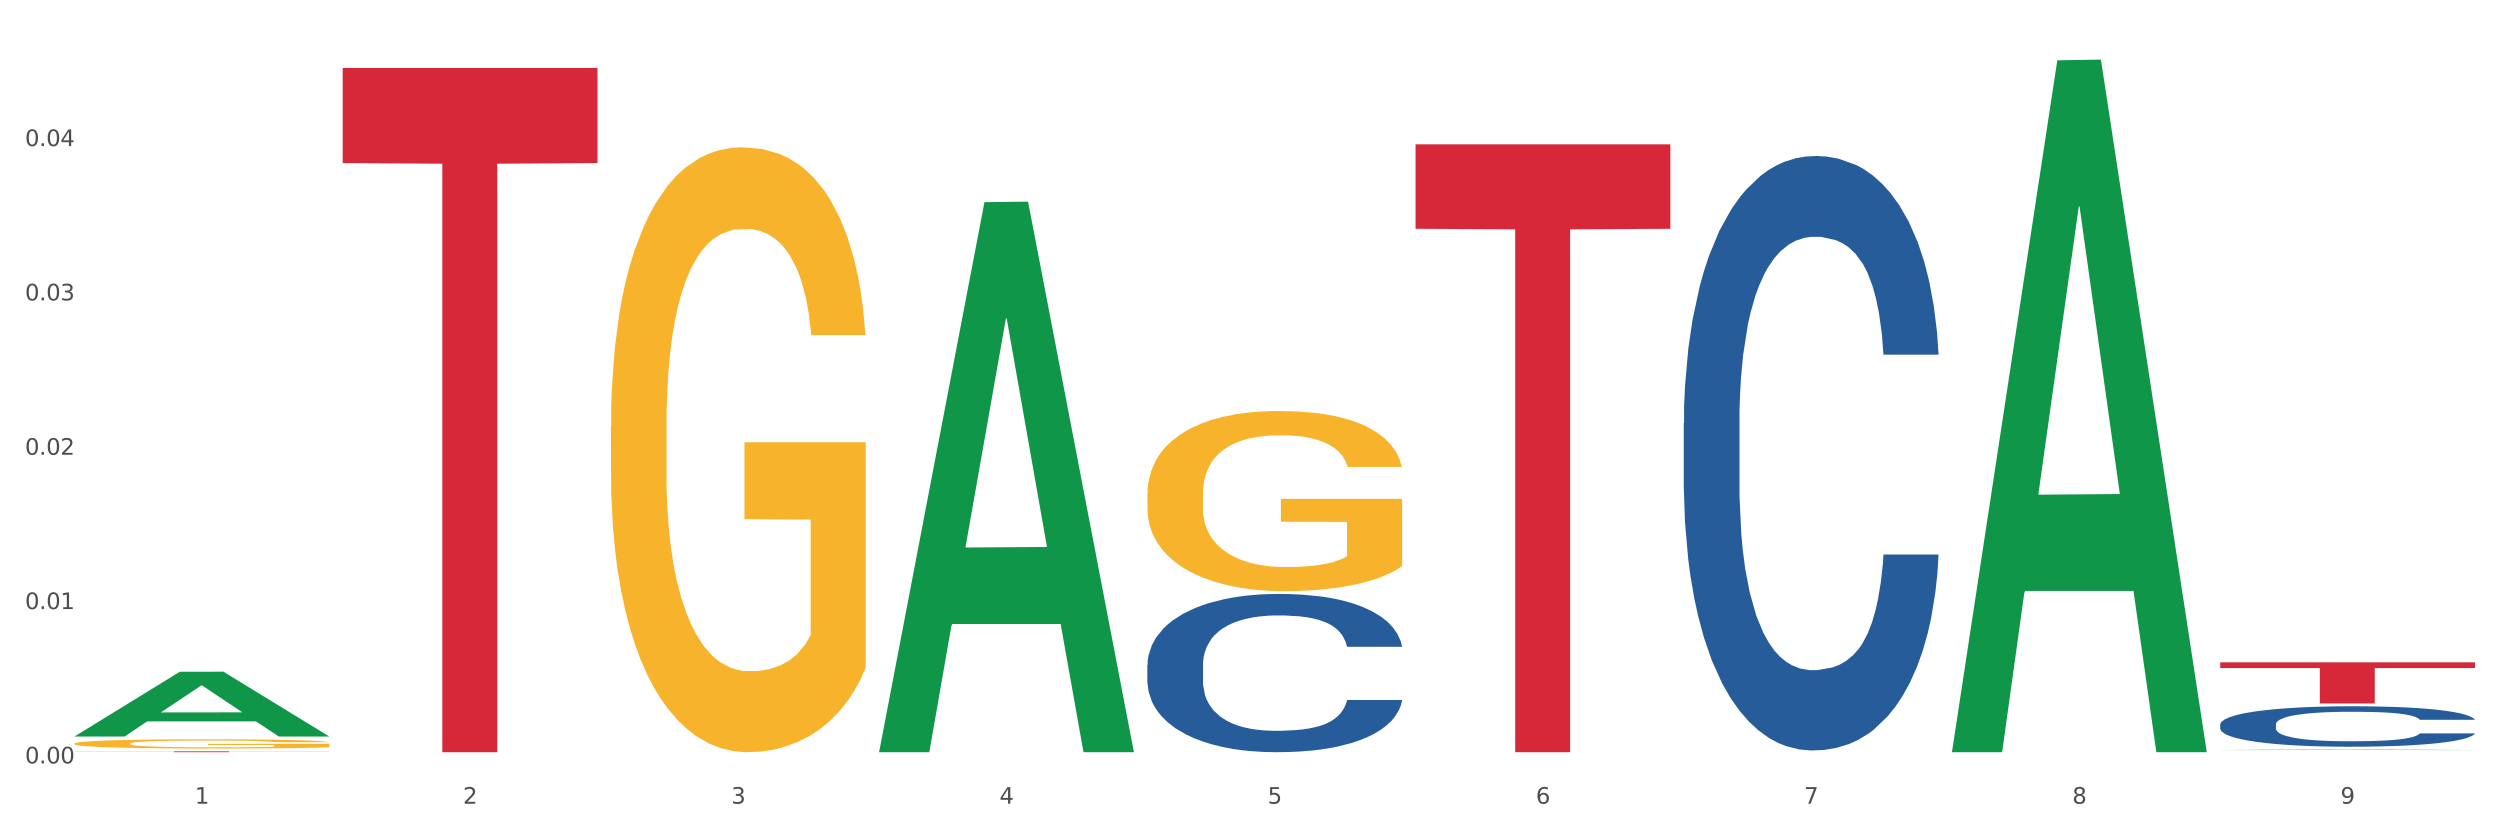 <?xml version="1.0" encoding="utf-8" standalone="no"?>
<!DOCTYPE svg PUBLIC "-//W3C//DTD SVG 1.1//EN"
  "http://www.w3.org/Graphics/SVG/1.1/DTD/svg11.dtd">
<svg xmlns:xlink="http://www.w3.org/1999/xlink" width="1080pt" height="360pt" viewBox="0 0 1080 360" xmlns="http://www.w3.org/2000/svg" version="1.1">
 <rect x="0" y="0" width="1080" height="360" fill="#333333" stroke="none"/>
 <defs>
  <style type="text/css">*{stroke-linejoin: round; stroke-linecap: butt}</style>
 </defs>
 <g id="figure_1">
  <g id="patch_1">
   <path d="M 0 360 
L 1080 360 
L 1080 0 
L 0 0 
z
" style="fill: #ffffff; stroke: #ffffff; stroke-linejoin: miter"/>
  </g>
  <g id="axes_1">
   <g id="matplotlib.axis_1">
    <g id="xtick_1">
     <g id="text_1">
      <!-- 1 -->
      <g style="fill: #4d4d4d" transform="translate(84.159 347.204) scale(0.096 -0.096)">
       <defs>
        <path id="DejaVuSans-31" d="M 794 531 
L 1825 531 
L 1825 4091 
L 703 3866 
L 703 4441 
L 1819 4666 
L 2450 4666 
L 2450 531 
L 3481 531 
L 3481 0 
L 794 0 
L 794 531 
z
" transform="scale(0.016)"/>
       </defs>
       <use xlink:href="#DejaVuSans-31"/>
      </g>
     </g>
    </g>
    <g id="xtick_2">
     <g id="text_2">
      <!-- 2 -->
      <g style="fill: #4d4d4d" transform="translate(200.027 347.204) scale(0.096 -0.096)">
       <defs>
        <path id="DejaVuSans-32" d="M 1228 531 
L 3431 531 
L 3431 0 
L 469 0 
L 469 531 
Q 828 903 1448 1529 
Q 2069 2156 2228 2338 
Q 2531 2678 2651 2914 
Q 2772 3150 2772 3378 
Q 2772 3750 2511 3984 
Q 2250 4219 1831 4219 
Q 1534 4219 1204 4116 
Q 875 4013 500 3803 
L 500 4441 
Q 881 4594 1212 4672 
Q 1544 4750 1819 4750 
Q 2544 4750 2975 4387 
Q 3406 4025 3406 3419 
Q 3406 3131 3298 2873 
Q 3191 2616 2906 2266 
Q 2828 2175 2409 1742 
Q 1991 1309 1228 531 
z
" transform="scale(0.016)"/>
       </defs>
       <use xlink:href="#DejaVuSans-32"/>
      </g>
     </g>
    </g>
    <g id="xtick_3">
     <g id="text_3">
      <!-- 3 -->
      <g style="fill: #4d4d4d" transform="translate(315.896 347.204) scale(0.096 -0.096)">
       <defs>
        <path id="DejaVuSans-33" d="M 2597 2516 
Q 3050 2419 3304 2112 
Q 3559 1806 3559 1356 
Q 3559 666 3084 287 
Q 2609 -91 1734 -91 
Q 1441 -91 1130 -33 
Q 819 25 488 141 
L 488 750 
Q 750 597 1062 519 
Q 1375 441 1716 441 
Q 2309 441 2620 675 
Q 2931 909 2931 1356 
Q 2931 1769 2642 2001 
Q 2353 2234 1838 2234 
L 1294 2234 
L 1294 2753 
L 1863 2753 
Q 2328 2753 2575 2939 
Q 2822 3125 2822 3475 
Q 2822 3834 2567 4026 
Q 2313 4219 1838 4219 
Q 1578 4219 1281 4162 
Q 984 4106 628 3988 
L 628 4550 
Q 988 4650 1302 4700 
Q 1616 4750 1894 4750 
Q 2613 4750 3031 4423 
Q 3450 4097 3450 3541 
Q 3450 3153 3228 2886 
Q 3006 2619 2597 2516 
z
" transform="scale(0.016)"/>
       </defs>
       <use xlink:href="#DejaVuSans-33"/>
      </g>
     </g>
    </g>
    <g id="xtick_4">
     <g id="text_4">
      <!-- 4 -->
      <g style="fill: #4d4d4d" transform="translate(431.765 347.204) scale(0.096 -0.096)">
       <defs>
        <path id="DejaVuSans-34" d="M 2419 4116 
L 825 1625 
L 2419 1625 
L 2419 4116 
z
M 2253 4666 
L 3047 4666 
L 3047 1625 
L 3713 1625 
L 3713 1100 
L 3047 1100 
L 3047 0 
L 2419 0 
L 2419 1100 
L 313 1100 
L 313 1709 
L 2253 4666 
z
" transform="scale(0.016)"/>
       </defs>
       <use xlink:href="#DejaVuSans-34"/>
      </g>
     </g>
    </g>
    <g id="xtick_5">
     <g id="text_5">
      <!-- 5 -->
      <g style="fill: #4d4d4d" transform="translate(547.634 347.204) scale(0.096 -0.096)">
       <defs>
        <path id="DejaVuSans-35" d="M 691 4666 
L 3169 4666 
L 3169 4134 
L 1269 4134 
L 1269 2991 
Q 1406 3038 1543 3061 
Q 1681 3084 1819 3084 
Q 2600 3084 3056 2656 
Q 3513 2228 3513 1497 
Q 3513 744 3044 326 
Q 2575 -91 1722 -91 
Q 1428 -91 1123 -41 
Q 819 9 494 109 
L 494 744 
Q 775 591 1075 516 
Q 1375 441 1709 441 
Q 2250 441 2565 725 
Q 2881 1009 2881 1497 
Q 2881 1984 2565 2268 
Q 2250 2553 1709 2553 
Q 1456 2553 1204 2497 
Q 953 2441 691 2322 
L 691 4666 
z
" transform="scale(0.016)"/>
       </defs>
       <use xlink:href="#DejaVuSans-35"/>
      </g>
     </g>
    </g>
    <g id="xtick_6">
     <g id="text_6">
      <!-- 6 -->
      <g style="fill: #4d4d4d" transform="translate(663.502 347.204) scale(0.096 -0.096)">
       <defs>
        <path id="DejaVuSans-36" d="M 2113 2584 
Q 1688 2584 1439 2293 
Q 1191 2003 1191 1497 
Q 1191 994 1439 701 
Q 1688 409 2113 409 
Q 2538 409 2786 701 
Q 3034 994 3034 1497 
Q 3034 2003 2786 2293 
Q 2538 2584 2113 2584 
z
M 3366 4563 
L 3366 3988 
Q 3128 4100 2886 4159 
Q 2644 4219 2406 4219 
Q 1781 4219 1451 3797 
Q 1122 3375 1075 2522 
Q 1259 2794 1537 2939 
Q 1816 3084 2150 3084 
Q 2853 3084 3261 2657 
Q 3669 2231 3669 1497 
Q 3669 778 3244 343 
Q 2819 -91 2113 -91 
Q 1303 -91 875 529 
Q 447 1150 447 2328 
Q 447 3434 972 4092 
Q 1497 4750 2381 4750 
Q 2619 4750 2861 4703 
Q 3103 4656 3366 4563 
z
" transform="scale(0.016)"/>
       </defs>
       <use xlink:href="#DejaVuSans-36"/>
      </g>
     </g>
    </g>
    <g id="xtick_7">
     <g id="text_7">
      <!-- 7 -->
      <g style="fill: #4d4d4d" transform="translate(779.371 347.204) scale(0.096 -0.096)">
       <defs>
        <path id="DejaVuSans-37" d="M 525 4666 
L 3525 4666 
L 3525 4397 
L 1831 0 
L 1172 0 
L 2766 4134 
L 525 4134 
L 525 4666 
z
" transform="scale(0.016)"/>
       </defs>
       <use xlink:href="#DejaVuSans-37"/>
      </g>
     </g>
    </g>
    <g id="xtick_8">
     <g id="text_8">
      <!-- 8 -->
      <g style="fill: #4d4d4d" transform="translate(895.24 347.204) scale(0.096 -0.096)">
       <defs>
        <path id="DejaVuSans-38" d="M 2034 2216 
Q 1584 2216 1326 1975 
Q 1069 1734 1069 1313 
Q 1069 891 1326 650 
Q 1584 409 2034 409 
Q 2484 409 2743 651 
Q 3003 894 3003 1313 
Q 3003 1734 2745 1975 
Q 2488 2216 2034 2216 
z
M 1403 2484 
Q 997 2584 770 2862 
Q 544 3141 544 3541 
Q 544 4100 942 4425 
Q 1341 4750 2034 4750 
Q 2731 4750 3128 4425 
Q 3525 4100 3525 3541 
Q 3525 3141 3298 2862 
Q 3072 2584 2669 2484 
Q 3125 2378 3379 2068 
Q 3634 1759 3634 1313 
Q 3634 634 3220 271 
Q 2806 -91 2034 -91 
Q 1263 -91 848 271 
Q 434 634 434 1313 
Q 434 1759 690 2068 
Q 947 2378 1403 2484 
z
M 1172 3481 
Q 1172 3119 1398 2916 
Q 1625 2713 2034 2713 
Q 2441 2713 2670 2916 
Q 2900 3119 2900 3481 
Q 2900 3844 2670 4047 
Q 2441 4250 2034 4250 
Q 1625 4250 1398 4047 
Q 1172 3844 1172 3481 
z
" transform="scale(0.016)"/>
       </defs>
       <use xlink:href="#DejaVuSans-38"/>
      </g>
     </g>
    </g>
    <g id="xtick_9">
     <g id="text_9">
      <!-- 9 -->
      <g style="fill: #4d4d4d" transform="translate(1011.108 347.204) scale(0.096 -0.096)">
       <defs>
        <path id="DejaVuSans-39" d="M 703 97 
L 703 672 
Q 941 559 1184 500 
Q 1428 441 1663 441 
Q 2288 441 2617 861 
Q 2947 1281 2994 2138 
Q 2813 1869 2534 1725 
Q 2256 1581 1919 1581 
Q 1219 1581 811 2004 
Q 403 2428 403 3163 
Q 403 3881 828 4315 
Q 1253 4750 1959 4750 
Q 2769 4750 3195 4129 
Q 3622 3509 3622 2328 
Q 3622 1225 3098 567 
Q 2575 -91 1691 -91 
Q 1453 -91 1209 -44 
Q 966 3 703 97 
z
M 1959 2075 
Q 2384 2075 2632 2365 
Q 2881 2656 2881 3163 
Q 2881 3666 2632 3958 
Q 2384 4250 1959 4250 
Q 1534 4250 1286 3958 
Q 1038 3666 1038 3163 
Q 1038 2656 1286 2365 
Q 1534 2075 1959 2075 
z
" transform="scale(0.016)"/>
       </defs>
       <use xlink:href="#DejaVuSans-39"/>
      </g>
     </g>
    </g>
    <g id="xtick_10"/>
    <g id="xtick_11"/>
    <g id="xtick_12"/>
    <g id="xtick_13"/>
    <g id="xtick_14"/>
    <g id="xtick_15"/>
    <g id="xtick_16"/>
    <g id="xtick_17"/>
   </g>
   <g id="matplotlib.axis_2">
    <g id="ytick_1">
     <g id="text_10">
      <!-- 0.00 -->
      <g style="fill: #4d4d4d" transform="translate(10.8 329.798) scale(0.096 -0.096)">
       <defs>
        <path id="DejaVuSans-30" d="M 2034 4250 
Q 1547 4250 1301 3770 
Q 1056 3291 1056 2328 
Q 1056 1369 1301 889 
Q 1547 409 2034 409 
Q 2525 409 2770 889 
Q 3016 1369 3016 2328 
Q 3016 3291 2770 3770 
Q 2525 4250 2034 4250 
z
M 2034 4750 
Q 2819 4750 3233 4129 
Q 3647 3509 3647 2328 
Q 3647 1150 3233 529 
Q 2819 -91 2034 -91 
Q 1250 -91 836 529 
Q 422 1150 422 2328 
Q 422 3509 836 4129 
Q 1250 4750 2034 4750 
z
" transform="scale(0.016)"/>
        <path id="DejaVuSans-2e" d="M 684 794 
L 1344 794 
L 1344 0 
L 684 0 
L 684 794 
z
" transform="scale(0.016)"/>
       </defs>
       <use xlink:href="#DejaVuSans-30"/>
       <use xlink:href="#DejaVuSans-2e" transform="translate(63.623 0)"/>
       <use xlink:href="#DejaVuSans-30" transform="translate(95.41 0)"/>
       <use xlink:href="#DejaVuSans-30" transform="translate(159.033 0)"/>
      </g>
     </g>
    </g>
    <g id="ytick_2">
     <g id="text_11">
      <!-- 0.01 -->
      <g style="fill: #4d4d4d" transform="translate(10.8 263.126) scale(0.096 -0.096)">
       <use xlink:href="#DejaVuSans-30"/>
       <use xlink:href="#DejaVuSans-2e" transform="translate(63.623 0)"/>
       <use xlink:href="#DejaVuSans-30" transform="translate(95.41 0)"/>
       <use xlink:href="#DejaVuSans-31" transform="translate(159.033 0)"/>
      </g>
     </g>
    </g>
    <g id="ytick_3">
     <g id="text_12">
      <!-- 0.02 -->
      <g style="fill: #4d4d4d" transform="translate(10.8 196.454) scale(0.096 -0.096)">
       <use xlink:href="#DejaVuSans-30"/>
       <use xlink:href="#DejaVuSans-2e" transform="translate(63.623 0)"/>
       <use xlink:href="#DejaVuSans-30" transform="translate(95.41 0)"/>
       <use xlink:href="#DejaVuSans-32" transform="translate(159.033 0)"/>
      </g>
     </g>
    </g>
    <g id="ytick_4">
     <g id="text_13">
      <!-- 0.03 -->
      <g style="fill: #4d4d4d" transform="translate(10.8 129.782) scale(0.096 -0.096)">
       <use xlink:href="#DejaVuSans-30"/>
       <use xlink:href="#DejaVuSans-2e" transform="translate(63.623 0)"/>
       <use xlink:href="#DejaVuSans-30" transform="translate(95.41 0)"/>
       <use xlink:href="#DejaVuSans-33" transform="translate(159.033 0)"/>
      </g>
     </g>
    </g>
    <g id="ytick_5">
     <g id="text_14">
      <!-- 0.04 -->
      <g style="fill: #4d4d4d" transform="translate(10.8 63.109) scale(0.096 -0.096)">
       <use xlink:href="#DejaVuSans-30"/>
       <use xlink:href="#DejaVuSans-2e" transform="translate(63.623 0)"/>
       <use xlink:href="#DejaVuSans-30" transform="translate(95.41 0)"/>
       <use xlink:href="#DejaVuSans-34" transform="translate(159.033 0)"/>
      </g>
     </g>
    </g>
    <g id="ytick_6"/>
    <g id="ytick_7"/>
    <g id="ytick_8"/>
    <g id="ytick_9"/>
    <g id="ytick_10"/>
   </g>
   <g id="PolyCollection_1">
    <path d="M 32.175 318.123 
L 32.288 318.096 
L 77.68 290.195 
L 96.518 290.169 
L 142.25 318.175 
L 120.462 318.175 
L 110.589 311.654 
L 63.722 311.654 
L 63.382 311.759 
L 53.85 318.175 
L 32.175 318.175 
L 32.175 318.123 
L 69.623 307.762 
L 104.689 307.735 
L 87.326 296.138 
L 87.099 296.085 
L 86.872 296.164 
L 69.51 307.735 
L 69.623 307.762 
L 32.175 318.123 
z
" clip-path="url(#p1a99d8d268)" style="fill: #109648"/>
    <path d="M 148.044 29.372 
L 258.119 29.372 
L 258.119 70.448 
L 214.819 70.725 
L 214.819 324.95 
L 191.083 324.95 
L 191.083 70.725 
L 148.044 70.448 
L 148.044 29.65 
L 148.044 29.372 
z
" clip-path="url(#p1a99d8d268)" style="fill: #d62839"/>
    <path d="M 32.175 324.572 
L 142.25 324.572 
L 142.25 324.624 
L 98.951 324.625 
L 98.951 324.95 
L 75.214 324.95 
L 75.214 324.625 
L 32.175 324.624 
L 32.175 324.572 
L 32.175 324.572 
z
" clip-path="url(#p1a99d8d268)" style="fill: #d62839"/>
    <path d="M 495.65 287.297 
L 495.78 287.234 
L 495.78 285.486 
L 496.17 283.113 
L 497.602 278.742 
L 499.423 275.433 
L 502.546 271.561 
L 504.237 269.938 
L 506.449 268.127 
L 511.003 265.192 
L 516.208 262.695 
L 519.851 261.321 
L 522.583 260.447 
L 528.698 258.886 
L 532.212 258.199 
L 535.855 257.637 
L 538.977 257.262 
L 544.182 256.825 
L 548.345 256.638 
L 553.16 256.575 
L 557.193 256.638 
L 562.528 256.888 
L 570.335 257.637 
L 573.327 258.074 
L 577.361 258.823 
L 581.524 259.822 
L 584.907 260.821 
L 588.81 262.258 
L 592.844 264.131 
L 596.747 266.504 
L 599.48 268.689 
L 601.692 270.999 
L 603.643 273.809 
L 605.075 276.869 
L 605.725 279.429 
L 581.915 279.429 
L 581.264 277.119 
L 579.963 274.621 
L 578.662 272.935 
L 577.23 271.561 
L 575.019 270 
L 573.067 269.001 
L 569.814 267.815 
L 566.821 267.066 
L 564.349 266.629 
L 561.357 266.254 
L 554.981 265.879 
L 550.427 265.879 
L 547.565 266.004 
L 544.052 266.316 
L 541.059 266.753 
L 537.546 267.503 
L 534.814 268.314 
L 532.081 269.376 
L 530.52 270.125 
L 528.178 271.499 
L 526.617 272.623 
L 524.535 274.559 
L 523.364 275.932 
L 521.282 279.492 
L 520.371 282.114 
L 519.981 283.925 
L 519.721 285.923 
L 519.721 295.664 
L 520.501 300.035 
L 521.152 301.908 
L 522.193 304.031 
L 524.145 306.779 
L 527.007 309.464 
L 530 311.4 
L 532.472 312.586 
L 534.814 313.46 
L 537.156 314.147 
L 540.018 314.771 
L 542.36 315.146 
L 545.873 315.521 
L 550.037 315.708 
L 553.29 315.708 
L 559.925 315.396 
L 562.918 315.084 
L 565.781 314.647 
L 568.903 313.96 
L 571.375 313.21 
L 572.807 312.648 
L 575.149 311.462 
L 576.97 310.213 
L 578.532 308.777 
L 579.573 307.528 
L 580.744 305.655 
L 581.654 303.532 
L 581.915 302.408 
L 605.725 302.408 
L 605.205 304.656 
L 604.294 306.841 
L 602.472 309.776 
L 601.041 311.462 
L 598.829 313.523 
L 596.487 315.271 
L 593.234 317.207 
L 590.242 318.643 
L 587.119 319.892 
L 583.736 321.016 
L 577.621 322.577 
L 575.409 323.014 
L 570.725 323.763 
L 567.082 324.2 
L 561.747 324.637 
L 556.282 324.887 
L 550.557 324.95 
L 545.483 324.825 
L 539.888 324.45 
L 536.375 324.075 
L 532.472 323.513 
L 527.918 322.639 
L 523.624 321.578 
L 519.591 320.329 
L 515.817 318.893 
L 512.304 317.269 
L 507.75 314.584 
L 504.367 311.962 
L 501.895 309.526 
L 500.204 307.466 
L 498.512 304.843 
L 497.602 303.032 
L 496.17 298.661 
L 495.65 294.603 
L 495.65 287.297 
z
" clip-path="url(#p1a99d8d268)" style="fill: #255c99"/>
    <path d="M 727.387 182.783 
L 727.517 182.548 
L 727.517 175.981 
L 727.908 167.068 
L 729.339 150.649 
L 731.161 138.218 
L 734.283 123.676 
L 735.975 117.577 
L 738.187 110.775 
L 742.741 99.751 
L 747.945 90.369 
L 751.588 85.209 
L 754.321 81.925 
L 760.436 76.062 
L 763.949 73.481 
L 767.592 71.37 
L 770.715 69.963 
L 775.919 68.321 
L 780.083 67.618 
L 784.897 67.383 
L 788.931 67.618 
L 794.265 68.556 
L 802.072 71.37 
L 805.065 73.012 
L 809.098 75.827 
L 813.262 79.58 
L 816.645 83.333 
L 820.548 88.727 
L 824.581 95.764 
L 828.485 104.677 
L 831.217 112.886 
L 833.429 121.565 
L 835.381 132.119 
L 836.812 143.612 
L 837.463 153.229 
L 813.652 153.229 
L 813.001 144.551 
L 811.7 135.169 
L 810.399 128.836 
L 808.968 123.676 
L 806.756 117.812 
L 804.804 114.059 
L 801.551 109.602 
L 798.559 106.788 
L 796.087 105.146 
L 793.094 103.739 
L 786.719 102.331 
L 782.165 102.331 
L 779.302 102.8 
L 775.789 103.973 
L 772.797 105.615 
L 769.284 108.43 
L 766.551 111.479 
L 763.819 115.466 
L 762.257 118.281 
L 759.915 123.441 
L 758.354 127.663 
L 756.272 134.934 
L 755.101 140.094 
L 753.019 153.464 
L 752.109 163.315 
L 751.718 170.117 
L 751.458 177.623 
L 751.458 214.213 
L 752.239 230.631 
L 752.889 237.668 
L 753.93 245.643 
L 755.882 255.963 
L 758.744 266.049 
L 761.737 273.32 
L 764.209 277.776 
L 766.551 281.06 
L 768.893 283.64 
L 771.756 285.985 
L 774.098 287.393 
L 777.611 288.8 
L 781.774 289.504 
L 785.027 289.504 
L 791.663 288.331 
L 794.656 287.158 
L 797.518 285.516 
L 800.641 282.936 
L 803.113 280.122 
L 804.544 278.011 
L 806.886 273.554 
L 808.708 268.863 
L 810.269 263.469 
L 811.31 258.777 
L 812.481 251.741 
L 813.392 243.766 
L 813.652 239.544 
L 837.463 239.544 
L 836.942 247.988 
L 836.031 256.197 
L 834.21 267.221 
L 832.779 273.554 
L 830.567 281.294 
L 828.225 287.862 
L 824.972 295.133 
L 821.979 300.528 
L 818.856 305.219 
L 815.474 309.441 
L 809.358 315.304 
L 807.146 316.946 
L 802.462 319.761 
L 798.819 321.403 
L 793.485 323.045 
L 788.02 323.983 
L 782.295 324.217 
L 777.22 323.748 
L 771.626 322.341 
L 768.113 320.934 
L 764.209 318.823 
L 759.655 315.539 
L 755.362 311.552 
L 751.328 306.861 
L 747.555 301.466 
L 744.042 295.368 
L 739.488 285.282 
L 736.105 275.431 
L 733.633 266.283 
L 731.941 258.543 
L 730.25 248.692 
L 729.339 241.89 
L 727.908 225.471 
L 727.387 210.225 
L 727.387 182.783 
z
" clip-path="url(#p1a99d8d268)" style="fill: #255c99"/>
    <path d="M 959.125 312.959 
L 959.255 312.943 
L 959.255 312.497 
L 959.645 311.89 
L 961.076 310.774 
L 962.898 309.928 
L 966.021 308.939 
L 967.712 308.524 
L 969.924 308.061 
L 974.478 307.311 
L 979.683 306.673 
L 983.326 306.322 
L 986.058 306.099 
L 992.173 305.7 
L 995.686 305.524 
L 999.33 305.381 
L 1002.452 305.285 
L 1007.657 305.173 
L 1011.82 305.125 
L 1016.635 305.11 
L 1020.668 305.125 
L 1026.003 305.189 
L 1033.809 305.381 
L 1036.802 305.492 
L 1040.835 305.684 
L 1044.999 305.939 
L 1048.382 306.194 
L 1052.285 306.561 
L 1056.319 307.04 
L 1060.222 307.646 
L 1062.955 308.205 
L 1065.167 308.795 
L 1067.118 309.513 
L 1068.549 310.295 
L 1069.2 310.949 
L 1045.389 310.949 
L 1044.739 310.359 
L 1043.438 309.72 
L 1042.137 309.29 
L 1040.705 308.939 
L 1038.493 308.54 
L 1036.542 308.285 
L 1033.289 307.981 
L 1030.296 307.79 
L 1027.824 307.678 
L 1024.832 307.583 
L 1018.456 307.487 
L 1013.902 307.487 
L 1011.04 307.519 
L 1007.527 307.598 
L 1004.534 307.71 
L 1001.021 307.902 
L 998.289 308.109 
L 995.556 308.38 
L 993.995 308.572 
L 991.653 308.923 
L 990.092 309.21 
L 988.01 309.705 
L 986.839 310.056 
L 984.757 310.965 
L 983.846 311.635 
L 983.456 312.098 
L 983.196 312.608 
L 983.196 315.097 
L 983.976 316.214 
L 984.627 316.693 
L 985.668 317.235 
L 987.619 317.937 
L 990.482 318.623 
L 993.474 319.118 
L 995.947 319.421 
L 998.289 319.644 
L 1000.631 319.82 
L 1003.493 319.979 
L 1005.835 320.075 
L 1009.348 320.171 
L 1013.512 320.219 
L 1016.765 320.219 
L 1023.4 320.139 
L 1026.393 320.059 
L 1029.255 319.948 
L 1032.378 319.772 
L 1034.85 319.581 
L 1036.282 319.437 
L 1038.624 319.134 
L 1040.445 318.815 
L 1042.006 318.448 
L 1043.047 318.129 
L 1044.218 317.65 
L 1045.129 317.108 
L 1045.389 316.82 
L 1069.2 316.82 
L 1068.68 317.395 
L 1067.769 317.953 
L 1065.947 318.703 
L 1064.516 319.134 
L 1062.304 319.66 
L 1059.962 320.107 
L 1056.709 320.602 
L 1053.717 320.969 
L 1050.594 321.288 
L 1047.211 321.575 
L 1041.096 321.974 
L 1038.884 322.086 
L 1034.2 322.277 
L 1030.557 322.389 
L 1025.222 322.5 
L 1019.757 322.564 
L 1014.032 322.58 
L 1008.958 322.548 
L 1003.363 322.453 
L 999.85 322.357 
L 995.947 322.213 
L 991.393 321.99 
L 987.099 321.719 
L 983.065 321.399 
L 979.292 321.033 
L 975.779 320.618 
L 971.225 319.932 
L 967.842 319.262 
L 965.37 318.639 
L 963.679 318.113 
L 961.987 317.443 
L 961.076 316.98 
L 959.645 315.863 
L 959.125 314.826 
L 959.125 312.959 
z
" clip-path="url(#p1a99d8d268)" style="fill: #255c99"/>
    <path d="M 611.519 62.338 
L 721.594 62.338 
L 721.594 98.833 
L 678.294 99.079 
L 678.294 324.95 
L 654.557 324.95 
L 654.557 99.079 
L 611.519 98.833 
L 611.519 62.585 
L 611.519 62.338 
z
" clip-path="url(#p1a99d8d268)" style="fill: #d62839"/>
    <path d="M 495.65 213.514 
L 495.78 213.443 
L 495.78 210.885 
L 496.04 208.682 
L 497.339 203.352 
L 499.289 198.945 
L 500.718 196.6 
L 502.148 194.681 
L 503.837 192.762 
L 505.917 190.772 
L 509.685 187.859 
L 512.025 186.366 
L 514.884 184.803 
L 520.082 182.528 
L 523.851 181.249 
L 527.75 180.183 
L 534.118 178.904 
L 538.276 178.335 
L 542.695 177.909 
L 548.023 177.625 
L 552.052 177.554 
L 560.889 177.767 
L 568.427 178.406 
L 572.066 178.904 
L 576.744 179.757 
L 579.214 180.325 
L 583.242 181.462 
L 587.401 182.955 
L 590.26 184.234 
L 594.549 186.65 
L 597.798 189.067 
L 600.787 192.052 
L 602.346 194.113 
L 603.516 196.031 
L 604.556 198.235 
L 605.595 201.717 
L 582.203 201.717 
L 581.293 199.23 
L 579.863 196.884 
L 577.784 194.61 
L 575.965 193.189 
L 572.846 191.412 
L 569.986 190.275 
L 566.997 189.422 
L 563.359 188.711 
L 560.499 188.356 
L 556.471 188.072 
L 548.543 188.143 
L 543.215 188.711 
L 539.576 189.422 
L 537.237 190.062 
L 535.157 190.772 
L 532.818 191.767 
L 530.089 193.26 
L 528.14 194.61 
L 526.19 196.316 
L 524.631 198.021 
L 523.201 200.011 
L 522.032 202.143 
L 521.122 204.347 
L 520.342 207.047 
L 519.692 211.524 
L 519.692 221.261 
L 519.952 223.464 
L 520.602 226.378 
L 521.382 228.581 
L 522.681 231.21 
L 523.851 232.987 
L 526.06 235.546 
L 528.529 237.678 
L 530.479 239.028 
L 532.428 240.165 
L 535.807 241.729 
L 539.576 243.008 
L 542.825 243.79 
L 547.244 244.5 
L 550.233 244.785 
L 552.832 244.927 
L 559.2 244.927 
L 563.748 244.713 
L 568.817 244.216 
L 572.716 243.576 
L 575.965 242.795 
L 579.603 241.515 
L 581.943 240.307 
L 581.943 225.454 
L 553.352 225.383 
L 553.352 215.504 
L 605.725 215.504 
L 605.725 244.5 
L 603.516 245.993 
L 601.047 247.343 
L 598.447 248.551 
L 594.549 250.044 
L 589.87 251.465 
L 585.711 252.46 
L 581.293 253.313 
L 576.094 254.095 
L 569.337 254.805 
L 565.178 255.089 
L 559.98 255.303 
L 553.871 255.374 
L 548.543 255.232 
L 543.345 254.876 
L 537.887 254.237 
L 532.558 253.313 
L 528.529 252.389 
L 524.501 251.252 
L 520.212 249.759 
L 516.833 248.338 
L 514.234 247.059 
L 511.375 245.424 
L 508.256 243.292 
L 505.917 241.373 
L 503.837 239.383 
L 501.628 236.825 
L 500.068 234.622 
L 498.509 231.85 
L 497.599 229.789 
L 496.56 226.591 
L 495.78 222.114 
L 495.65 213.514 
z
" clip-path="url(#p1a99d8d268)" style="fill: #f7b32b"/>
    <path d="M 32.175 321.222 
L 32.305 321.219 
L 32.305 321.087 
L 32.565 320.974 
L 33.864 320.701 
L 35.814 320.475 
L 37.243 320.354 
L 38.673 320.256 
L 40.362 320.157 
L 42.442 320.055 
L 46.211 319.906 
L 48.55 319.829 
L 51.409 319.749 
L 56.607 319.632 
L 60.376 319.566 
L 64.275 319.512 
L 70.643 319.446 
L 74.802 319.417 
L 79.22 319.395 
L 84.548 319.38 
L 88.577 319.377 
L 97.414 319.388 
L 104.952 319.421 
L 108.591 319.446 
L 113.269 319.49 
L 115.739 319.519 
L 119.767 319.577 
L 123.926 319.654 
L 126.785 319.72 
L 131.074 319.844 
L 134.323 319.968 
L 137.312 320.121 
L 138.871 320.227 
L 140.041 320.325 
L 141.081 320.438 
L 142.12 320.617 
L 118.728 320.617 
L 117.818 320.489 
L 116.388 320.369 
L 114.309 320.252 
L 112.49 320.179 
L 109.371 320.088 
L 106.512 320.03 
L 103.522 319.986 
L 99.884 319.949 
L 97.025 319.931 
L 92.996 319.917 
L 85.068 319.92 
L 79.74 319.949 
L 76.101 319.986 
L 73.762 320.019 
L 71.683 320.055 
L 69.343 320.106 
L 66.614 320.183 
L 64.665 320.252 
L 62.715 320.34 
L 61.156 320.427 
L 59.726 320.529 
L 58.557 320.639 
L 57.647 320.752 
L 56.867 320.89 
L 56.217 321.12 
L 56.217 321.62 
L 56.477 321.733 
L 57.127 321.882 
L 57.907 321.995 
L 59.206 322.13 
L 60.376 322.221 
L 62.585 322.353 
L 65.055 322.462 
L 67.004 322.531 
L 68.953 322.59 
L 72.332 322.67 
L 76.101 322.736 
L 79.35 322.776 
L 83.769 322.812 
L 86.758 322.827 
L 89.357 322.834 
L 95.725 322.834 
L 100.274 322.823 
L 105.342 322.798 
L 109.241 322.765 
L 112.49 322.725 
L 116.129 322.659 
L 118.468 322.597 
L 118.468 321.835 
L 89.877 321.831 
L 89.877 321.324 
L 142.25 321.324 
L 142.25 322.812 
L 140.041 322.889 
L 137.572 322.958 
L 134.973 323.02 
L 131.074 323.097 
L 126.395 323.17 
L 122.237 323.221 
L 117.818 323.264 
L 112.62 323.305 
L 105.862 323.341 
L 101.703 323.356 
L 96.505 323.367 
L 90.397 323.37 
L 85.068 323.363 
L 79.87 323.345 
L 74.412 323.312 
L 69.083 323.264 
L 65.055 323.217 
L 61.026 323.159 
L 56.737 323.082 
L 53.358 323.009 
L 50.759 322.944 
L 47.9 322.86 
L 44.781 322.75 
L 42.442 322.652 
L 40.362 322.55 
L 38.153 322.418 
L 36.594 322.305 
L 35.034 322.163 
L 34.124 322.057 
L 33.085 321.893 
L 32.305 321.663 
L 32.175 321.222 
z
" clip-path="url(#p1a99d8d268)" style="fill: #f7b32b"/>
    <path d="M 959.125 286.117 
L 1069.2 286.117 
L 1069.2 288.589 
L 1025.9 288.606 
L 1025.9 303.908 
L 1002.164 303.908 
L 1002.164 288.606 
L 959.125 288.589 
L 959.125 286.133 
L 959.125 286.117 
z
" clip-path="url(#p1a99d8d268)" style="fill: #d62839"/>
    <path d="M 379.781 324.503 
L 379.895 324.28 
L 425.286 87.335 
L 444.124 87.112 
L 489.856 324.95 
L 468.068 324.95 
L 458.196 269.566 
L 411.328 269.566 
L 410.988 270.459 
L 401.456 324.95 
L 379.781 324.95 
L 379.781 324.503 
L 417.229 236.514 
L 452.295 236.291 
L 434.932 137.806 
L 434.705 137.359 
L 434.478 138.029 
L 417.116 236.291 
L 417.229 236.514 
L 379.781 324.503 
z
" clip-path="url(#p1a99d8d268)" style="fill: #109648"/>
    <path d="M 843.256 324.388 
L 843.369 324.107 
L 888.761 26.04 
L 907.599 25.759 
L 953.331 324.95 
L 931.543 324.95 
L 921.67 255.279 
L 874.803 255.279 
L 874.463 256.403 
L 864.931 324.95 
L 843.256 324.95 
L 843.256 324.388 
L 880.704 213.701 
L 915.77 213.42 
L 898.407 89.531 
L 898.18 88.969 
L 897.953 89.811 
L 880.591 213.42 
L 880.704 213.701 
L 843.256 324.388 
z
" clip-path="url(#p1a99d8d268)" style="fill: #109648"/>
    <path d="M 959.125 324.017 
L 959.238 324.017 
L 1004.63 323.782 
L 1023.468 323.782 
L 1069.2 324.018 
L 1047.412 324.018 
L 1037.539 323.963 
L 990.672 323.963 
L 990.332 323.964 
L 980.799 324.018 
L 959.125 324.018 
L 959.125 324.017 
L 996.573 323.93 
L 1031.638 323.93 
L 1014.276 323.832 
L 1014.049 323.832 
L 1013.822 323.832 
L 996.46 323.93 
L 996.573 323.93 
L 959.125 324.017 
z
" clip-path="url(#p1a99d8d268)" style="fill: #109648"/>
    <path d="M 263.912 184.378 
L 264.042 184.139 
L 264.042 175.547 
L 264.302 168.149 
L 265.602 150.249 
L 267.551 135.452 
L 268.981 127.576 
L 270.41 121.133 
L 272.1 114.689 
L 274.179 108.006 
L 277.948 98.221 
L 280.287 93.209 
L 283.146 87.959 
L 288.345 80.321 
L 292.114 76.026 
L 296.012 72.446 
L 302.38 68.15 
L 306.539 66.24 
L 310.958 64.808 
L 316.286 63.854 
L 320.315 63.615 
L 329.152 64.331 
L 336.689 66.479 
L 340.328 68.15 
L 345.007 71.014 
L 347.476 72.923 
L 351.505 76.742 
L 355.663 81.753 
L 358.523 86.049 
L 362.811 94.164 
L 366.06 102.278 
L 369.049 112.302 
L 370.609 119.223 
L 371.778 125.667 
L 372.818 133.066 
L 373.858 144.76 
L 350.465 144.76 
L 349.555 136.407 
L 348.126 128.531 
L 346.047 120.894 
L 344.227 116.121 
L 341.108 110.154 
L 338.249 106.336 
L 335.26 103.472 
L 331.621 101.085 
L 328.762 99.892 
L 324.733 98.937 
L 316.806 99.176 
L 311.477 101.085 
L 307.839 103.472 
L 305.499 105.62 
L 303.42 108.006 
L 301.081 111.347 
L 298.352 116.359 
L 296.402 120.894 
L 294.453 126.622 
L 292.893 132.35 
L 291.464 139.032 
L 290.294 146.192 
L 289.384 153.591 
L 288.605 162.66 
L 287.955 177.695 
L 287.955 210.392 
L 288.215 217.79 
L 288.865 227.576 
L 289.644 234.974 
L 290.944 243.805 
L 292.114 249.771 
L 294.323 258.363 
L 296.792 265.523 
L 298.741 270.057 
L 300.691 273.876 
L 304.07 279.126 
L 307.839 283.422 
L 311.088 286.048 
L 315.506 288.434 
L 318.495 289.389 
L 321.094 289.866 
L 327.462 289.866 
L 332.011 289.15 
L 337.079 287.48 
L 340.978 285.332 
L 344.227 282.706 
L 347.866 278.411 
L 350.205 274.353 
L 350.205 224.473 
L 321.614 224.234 
L 321.614 191.06 
L 373.988 191.06 
L 373.988 288.434 
L 371.778 293.446 
L 369.309 297.981 
L 366.71 302.038 
L 362.811 307.05 
L 358.133 311.823 
L 353.974 315.164 
L 349.555 318.028 
L 344.357 320.654 
L 337.599 323.04 
L 333.44 323.995 
L 328.242 324.711 
L 322.134 324.95 
L 316.806 324.472 
L 311.607 323.279 
L 306.149 321.131 
L 300.821 318.028 
L 296.792 314.926 
L 292.763 311.107 
L 288.475 306.095 
L 285.096 301.322 
L 282.497 297.026 
L 279.637 291.537 
L 276.518 284.377 
L 274.179 277.933 
L 272.1 271.251 
L 269.891 262.659 
L 268.331 255.26 
L 266.772 245.953 
L 265.862 239.031 
L 264.822 228.292 
L 264.042 213.256 
L 263.912 184.378 
z
" clip-path="url(#p1a99d8d268)" style="fill: #f7b32b"/>
   </g>
  </g>
 </g>
 <defs>
  <clipPath id="p1a99d8d268">
   <rect x="32.175" y="10.8" width="1037.025" height="329.109"/>
  </clipPath>
 </defs>
</svg>
